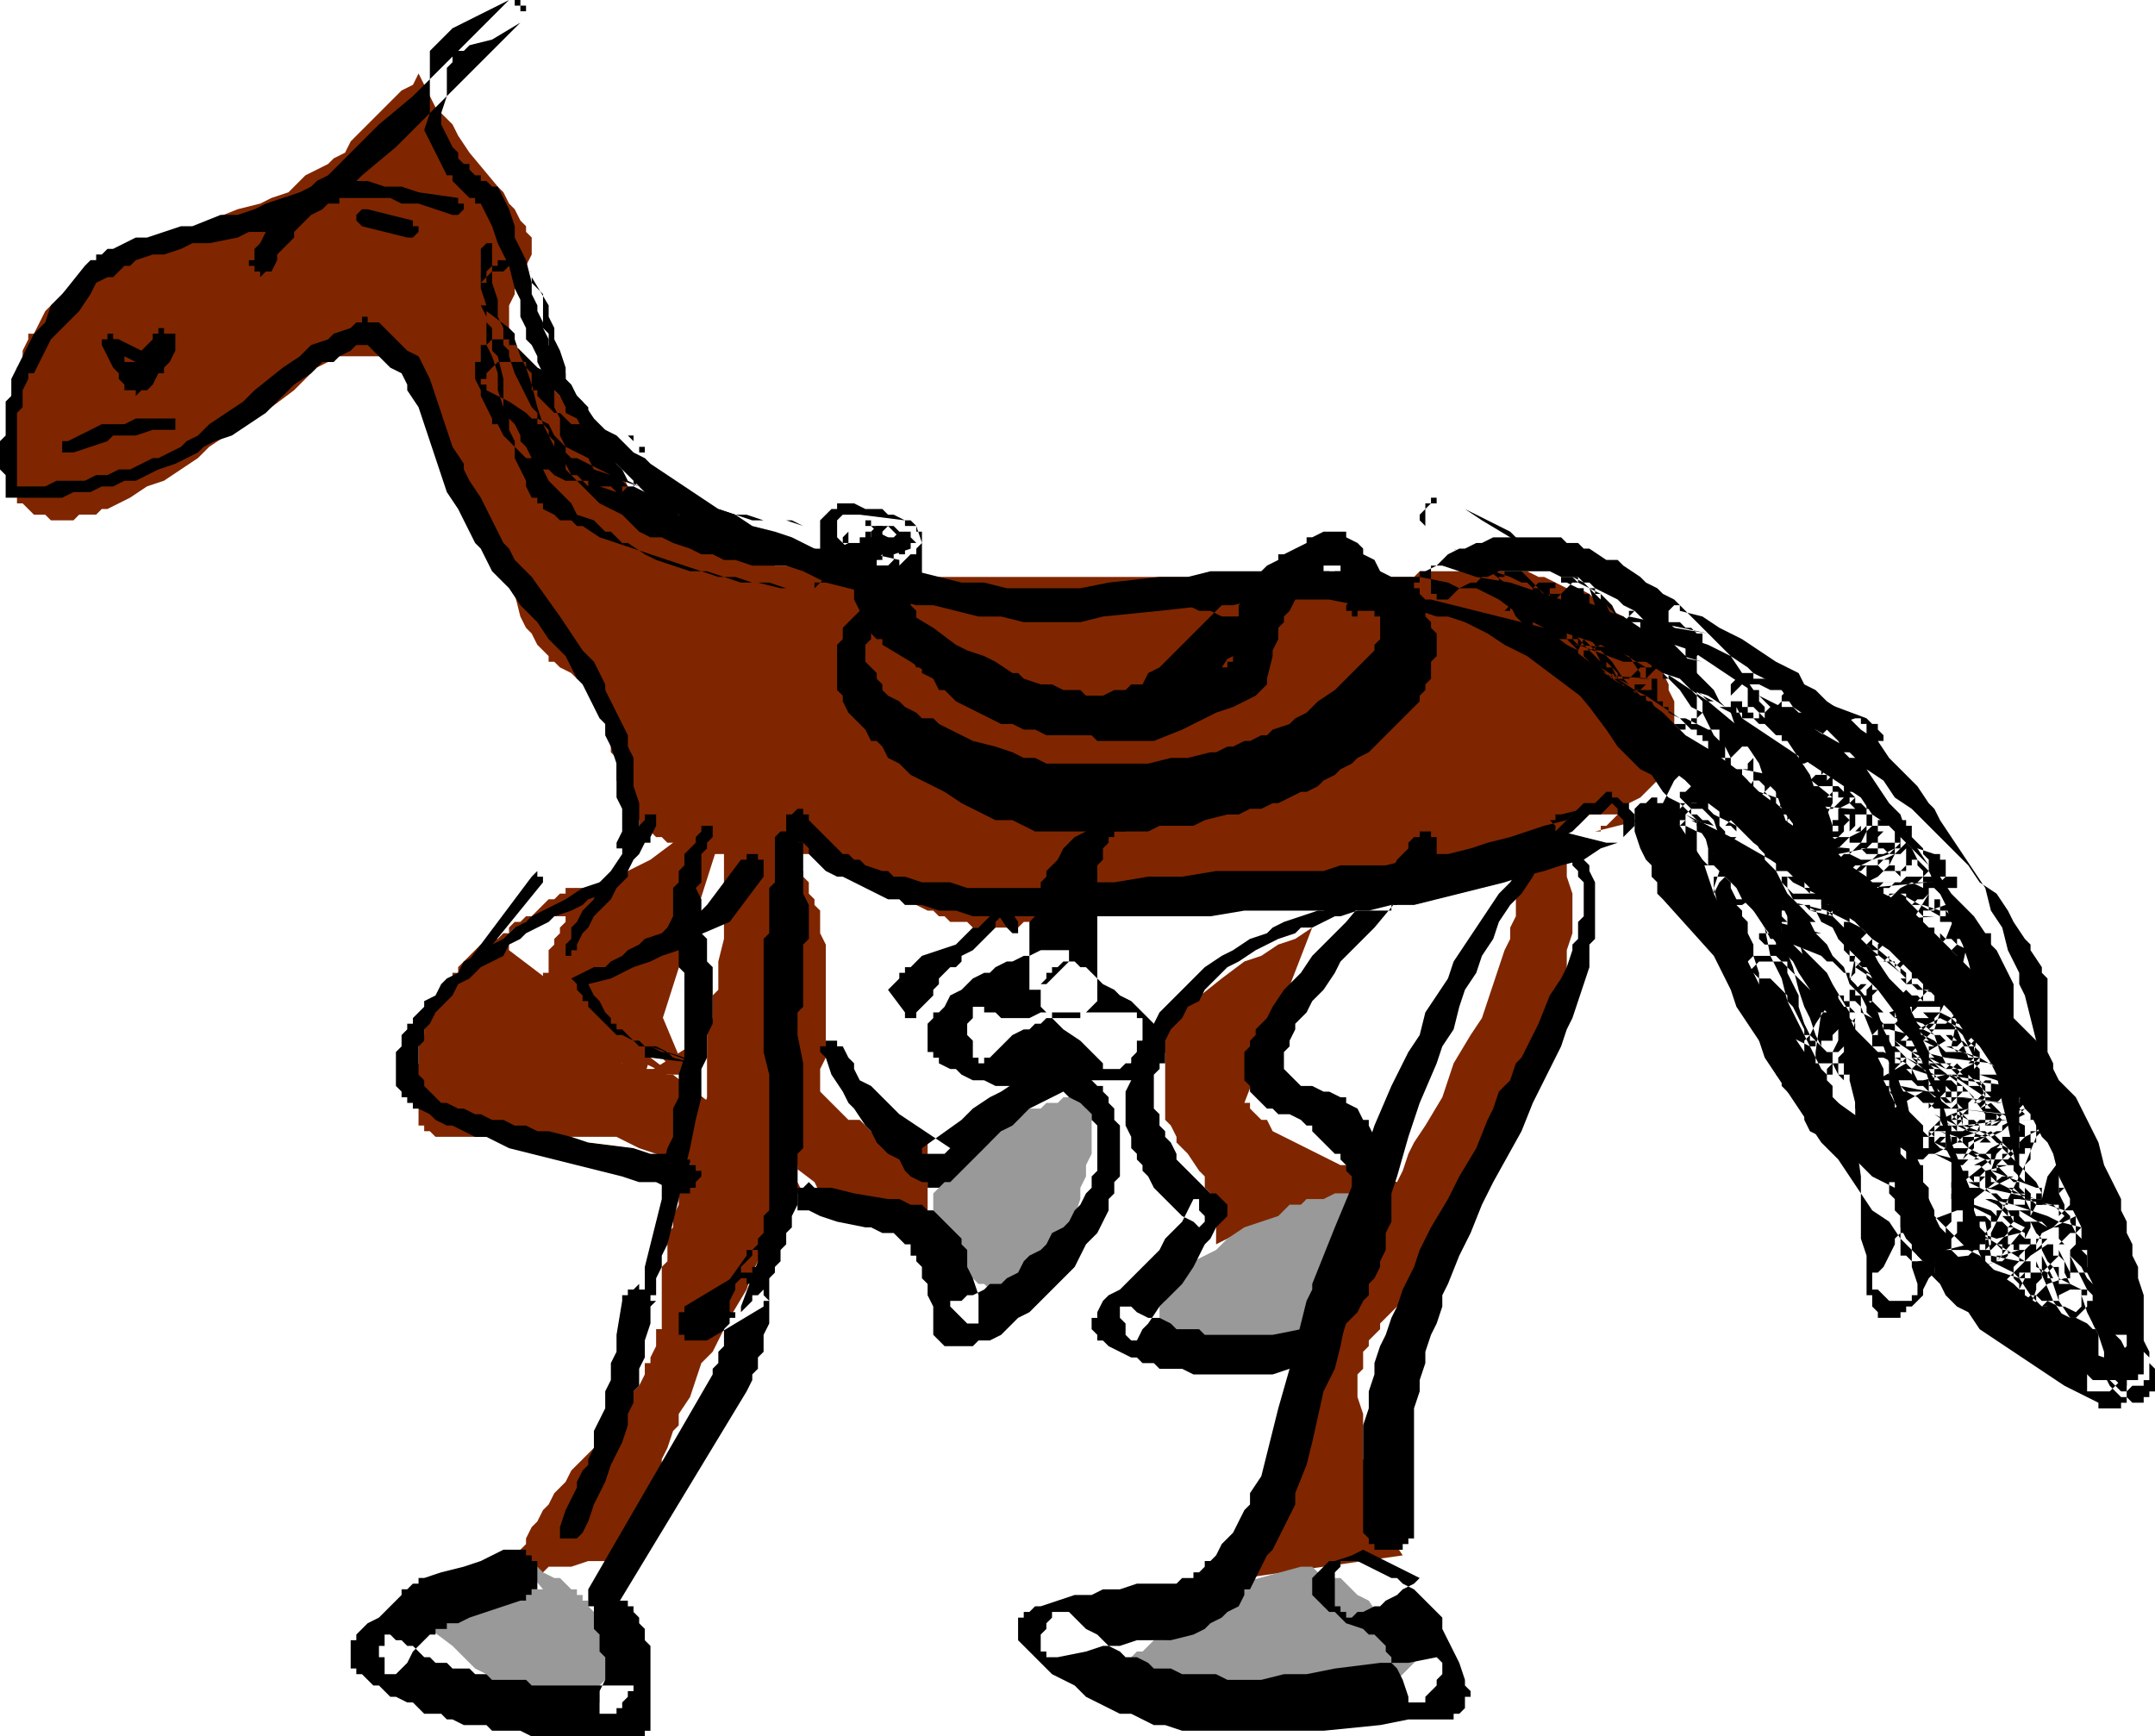 <svg xmlns="http://www.w3.org/2000/svg" width="2.54in" height="196.48" fill-rule="evenodd" stroke-linecap="round" preserveAspectRatio="none" viewBox="0 0 381 307"><style>.brush1{fill:#000}.pen2{stroke:none}.brush2{fill:#7f2600}</style><path d="m114 190 11-7v11l-1 3v2l-1 2-1 3v2l-2 5v2l-1 2v2l-1 1v5l-1 1v11h-1v3l-1 2v1h-1v2l-1 2-1 1-1 2h-1v1l-1 2-1 1-1 1-1 2-5 5-1 2-1 1-1 1-1 2-1 1-1 2-1 1-1 2v1l-1 1v1l-1 1v3l2-1h3l1-1h4l3-1h9v-4l1-1v-4l1-1v-2l1-2v-1l1-2v-1l1-2 1-3 1-1v-2l2-3 1-3 1-3 2-2 3-6 3-5 1-3 1-2 1-1 1-3 1-3 2-3v-1l1-2v-1l1-2v-1l1-2v-2l1-1v-2l1-2v-1l1-2v-5l1-2v-20l-1-2v-4l-1-1v-1l-1-1v-2l-1-1v-1l-1-1-1-1v-1l-1-1-1-1-1-1-1-1h-1l-1-1h-1v-1h-2v-1h-7v1h-1l-1 1-1 1-1 1v1h-1l-4 3-2 1-2 1-2 1-2 1-1 1-1 1h-1l-1 1v1l-1 1h-1l-1 1v1l-1 1v1l-1 1v1l-1 1v4h-1v5l1 1v1l1 1v1h1v1l1 1 1 1h1l1 1h1v1h1l1 1h1l1 1h2l1 1h2l1 1h7v-1h1v-1l1-1v-1l1-1v-1l1-1v-2l1-1v-4l1-1v-5l1-4v-20l-14 44zm106 89 7-1 7-1 7-1 7-1-2-3-2-4v-2l-1-1v-2l-1-2v-2l-1-1v-8l-1-3v-4l1-1v-3l1-1v-1l1-1 1-1v-1l1-1 1-1 1-1 1-1 1-1v-1l2-3 2-3 5-7 2-4 2-3 1-2 1-1v-2l1-1v-1l1-2 1-2v-1l1-3 1-2 1-2 1-2 2-4 1-2 1-2 1-3v-2l1-1v-5l1-3v-7l-1-3v-5l1-2-3 1-1 1h-2l-1 1h-1v1h-1v1l-1 1v8l-1 2v2l-1 2-1 3-1 3-1 3-1 3-2 3-3 5-2 6-3 5-2 3-1 2-1 3-1 2-7-2-1-1h-2l-4-2-2-1-2-1-2-1-2-1-1-2h-1l-1-1-1-1v-1h-1l12-31-3 2-3 1-3 2-3 1-4 3-5 4h-1l-1 1-1 1-1 1v1l-1 1v16l1 1 1 2v1l2 2 2 3 1 1v2l1 1v2l1 1v6l4-2 4-1 2-1h2l2-1h9v10l-1 4v3l-1 4-1 5-1 4-2 4v2l-1 2-1 4-2 4-1 4-2 4-1 2v1l-1 2-1 1-1 2-1 1-1 1-1 2 2-2z" class="pen2 brush2"/><path d="M294 144h-1v1h-4l-3-1h-5l-1 1-1 1-2 1-1 1-3 2-2 3-2 1-1 1h-2l-1 1h-2l-1 1v-1h-2l-2-1h-2l-1-1h-15l-4 1h-3l-4 1-6 1-7 1-4 1h-4l-4 1h-14l-1 1h-3l-2 1-2 1h-1l-1 1h-8l-1-1h-3l-1-1h-1l-1-1h-1l-2-1-2-1-1-1-3-3-2-1-2-1-2-1h-3l-1-1h-24l-1-1h-1l-1-1h-1l-1-1h-1l-1-1h-1l-1-1v-1l-1-1-1-1v-1l-1-1v-2l-1-1v-4l-1-1v-8l-1-1-1-1-1-1-1-1-2-1-1-1-2-1-1-1h-1v-1l-1-1-1-1-1-2-1-1-1-2-1-4-4-7-1-4-1-1-1-1v-1l-1-1-1-2-1-3-1-2-1-5-1-2-1-3-1-2-1-1v-1l-1-1-1-1-1-1-1-1-1-1h-1l-1-1h-9v1h-1l-2 1-2 2-1 1-1 1-4 3-5 3-6 4-2 2-3 2-3 2-3 1-3 2-2 1-2 1h-1l-1 1h-3l-1 1H9l-1-1H6l-1-1-1-1H3v-2l-1-1v-5l-1-3 1-3v-5l1-3v-2l1-1v-2l1-2v-1h1l1-2 1-2 1-1 1-1 1-1 1-1 2-1 1-1h1l1-1 2-1 2-1 2-1 2-1 4-2 4-1 4-2 5-2 4-1 2-1 3-1 2-2 1-1 2-1 2-1 1-1 2-1 1-2 1-1 5-5 3-3 2-1 1-2 1 2 1 2 1 2 2 2 1 1 1 2 2 3 5 6 1 1 1 2 1 1 1 2 1 1v1l1 1v3l-1 2v1l-1 2-1 1v1l-1 2v6l1 1 1 1 1 1 1 1 1 1 2 2 1 2 4 4 3 5 3 4 2 2 1 2 2 2 2 2 1 1 2 2 1 1h2l1 1 2 1h1l2 1 3 1 2 1h4l1 1h4l2 1h11l4 1h92l1-1h19l2 1h1l2 1 2 1h2l2 1 1 1 2 1h1v1l2 1 1 1 1 1 2 2 1 1 1 2v1l1 2 1 2v1l1 2v7l-1 1v2l-1 2v1l-1 1-1 1-1 1-1 1-2 1-2 2-1 1-1 1h-1v1h-1l12-3z" class="pen2 brush2"/><path d="M220 278v1l-1 1v2h-1l-1 1v1l-1 1h-1l-1 1-1 1h-1l-1 1-2 1-3 1h-2l-1 1-1 1h-1l-1 1v1h-1v1l-1 1v1h10l2 1h3l3 1 6 1 3 1h18v-1h1v-1l2-1 1-1 2-2 2-2 1-1-1-1-2-1-1-1-1-1h-1l-2-2-2-3-2-1-1-1-1-1-1-1h-2l-1-1h-1l-1-1h-2l-11 3v3l1-5zm-51-77v3l-1 1-1 2-1 2v1l-1 1v8l1 1 1 1 1 1 1 1 1 1 1 1 1 1 1 1h1l1 1h2v1h2l1-1h2v-1h1l1-1v-1l1-1 1-1 1-2 1-2 1-2 1-2 1-3v-2l1-2v-2l1-2v-7l-1-1v-1l-1-1h-3l-1 1h-2l-1 1h-2l-1 1-3 2-2 2-1 1-2 1-1 1-1 1-1 1-1 1-1 1 1-7zm59 37 1-1 1-1 1-2 1-1 1-2 1-1 1-2 1-2 1-1 1-2 1-2 1-1v-2l1-1v-4l-1-1h-1v-1h-3l-2 1h-3l-1 1h-2l-2 2-3 1-3 1-3 2-1 1-1 1-2 1-2 1v1h-1l-1 2-1 1-1 1-1 1v1l-1 1v5h1v1h1l1 1h3l1 1h4l2 1h12l-2-2zM91 275l1 1 2 1h1l1 1 2 1h1l1 1 1 1h1v1h1v1h1v1l1 1 1 1v3l1 1v7l-1 1v3l-1 1-1 1v1l-1 1h-4l-1-1h-2v-1l-1-1h-1l-2-1-2-2-2-1-2-2-2-1-4-4-4-3-1-1-2-1h2l1-1h3l1-1h5l3-1h1l2-1h3v-1h2l-5-6z" class="pen2" style="fill:#999"/><path d="m121 189-1-1h-2l-1-1-2-1-1-1h-1l-1-1h-1l-1-1v-1h-1l-1-1-1-1h-1v-1l-1-1h-1v-1l-1-1-1-1v-1l-1-1v-4h1v-1h1v-1h1v-6h1v-1h2v-1h1v-1l13 31z" class="pen2 brush2"/><path d="m144 209 1 2 2 1 2 1h1v1h1l1 1h2l1 1h2l1 1h6v-15h-6l-1-1h-2l-1-1-1-1-1-1h-2l-1-1-2-2-2-2-2-2h-19l-4-1h-2l-2-1h-2l-2-1h-2l-1-1h-1l-1-1-1-1h-1l-1-1-1-1-1-1-1-1v-1l-1-1v-2h-1v-5l1-1v-1l1-1v-2l1-1v-4h-6v1h-3l-1 1h-1l-1 1h-1l-1 1h-1l-1 1h-1l-1 1-1 1-1 1-1 1v1h-1v1l-1 1v1l-1 1-1 1-1 2v1l-1 1v2l-1 1v4l-1 2v6h1v3h1v1h1l1 1h32l4 2 3 1 4 1 3 1 4 2 4 1 3 1 2 1h6l-1-2v-3l-1-2v-3l-1-1v-2l-1-1-1-1v-1l-1-1-1-1h-1l-1-1h-3v-1h-8l-1-1h-2l-1-1h-2l-2-1h-1l-1-1-1-1h-2l-1-1-1-1h-1l-1-1-1-1-1-1-1-1-1-1v-1l-1-1v-1h-1v-5h1v-1h1v-1h1v-1l1-1h1l1-1 1-1 2-1h1v-5h-1v-1h-1v-1h-7v1h-1l-1 1h-1l-2 2-1 1h-1l-1 1h-1l-1 1v4l54 41z" class="pen2 brush2"/><path d="m92 283-3 1-3 1-3 1-2 1h-2v1h-2v1h-1l-1 1-2 2-1 2-2 2h-2v-3h-1v-2h1v-2h1l1 1h1l1 1h1l1 1 1 1h1l1 1h2l1 1h3l1 1h2l1 1h6l1 1h18v1h-1v1l-1 1v1h-1v1h-3v-4l1-2v-4l-1-1v-3l-1-1v-4h1l1-1h4v1h1v1l1 1v1l1 1v2l1 1v15h-1v1H94l-2-1h-5l-1-1h-4l-2-1h-1l-1-1h-3l-1-1-1-1h-1l-2-1h-1l-1-1-1-1h-1l-1-1-1-1h-1v-1h-1v-5h1v-1l2-2 2-1 3-3 1-1v-1h1l1-1h1v-1h1l3-1 4-1 3-1 4-2h4v1h1v1h1v5h-1v1h-1v1h-1z" class="pen2 brush1"/><path d="m104 281 22-38v-1l1-1v-2l1-1v-3l1-1v-4l1-2v-1l1-1h1v1h2v1h1v1l1 1h-1v1l-10 6h-4v-1h-1v-4h1v-1l10-6h2v-1h1l1 1h1v9l-1 2v3l-1 1v2l-1 1v1l-1 2-23 38v1h-4v-1h-1v-3zm-5-11 1-3 1-2 1-2v-1l1-2 1-1v-1l1-2v-3l1-2 1-2v-3l1-2v-3l1-2v-3l1-6v-1h1v-1h1l1-1v1h2v2h1l-1 1v3l-1 3v3l-1 2v3l-1 1v2l-1 2v2l-1 3-1 2-1 2-1 3-1 2-1 2-1 3-1 2-1 1h-3v-2z" class="pen2 brush1"/><path d="m134 223-3 8v1h-2l-1-1h-1v-3h1l1-1 1-1 1-1v-1l1-1 1-1v-1l1-1v-1l1-1v-3l1-1v-24l-1-4v-20l1-1v-8l1-1v-8l1-1h3v2h1v9l1 2v6l-1 1v11l-1 1v4l1 5v15l-1 1v9l-1 2v2l-1 1v2l-1 1v2l-1 1v1l-1 1-1 1v1l-1 1h-1v1l-1 1-1 1h-1v1h-3v-1h-1v-3h1l5-7v-1h2v2zm-20 5v-4l1-4 2-8v-5l1-4 1-2v-5l1-2v-4l1-3v-15l-1-1v-4l-1-1v-1l-1-1 1-2v-5l1-1v-2l1-1v-2l1-1 1-1v-1l1-1v-1h2v2l-1 1v1l-1 1v5l-1 1 1 2v2l-1 2 1 1v1l1 1v4l1 1v10l-1 2v4l-1 2v5l-1 4-1 5-1 4-1 5-1 4-1 4-1 2v2l-1 2v3h-2v-1z" class="pen2 brush1"/><path d="M143 144v1l1 1 1 1 1 1 1 1 1 1 1 1h1l1 1h1l1 1 3 1h1l1 1h2l3 1h5l3 1h14l6-1h6l6-1h6l6-1h19l3-1h8l4-1 4-1h3l4-1 3-1 4-1 3-1 3-1 4-1 1-1 2-1 3-1h2l1 1v1l1 1v3l-1 1h-2l-8-2h-1v-1l-1-1h1v-1h1l8-2 1-1h1l1 1h1v1l1 1v2l-1 1-1 1-1 1-3 1-3 2-4 1-3 1-4 1-3 1-4 1-4 1-4 1-4 1h-4l-4 1h-22l-6 1h-42l-3-1h-3l-3-1h-3l-1-1h-2l-2-1-2-1-2-1-2-1h-1l-2-1-1-1-1-1-1-1v-1l-1-1h-1l-1-1-1-1v-3h1l1-1h1v1h1z" class="pen2 brush1"/><path d="M246 161h-6l-3 1h-1l-2 1-2 1h-2l-1 1-3 1-2 1-2 1-3 2-2 1-2 2-2 2-1 2-2 1-1 2-1 1-1 1-1 2v2l-1 2v1l-1 1v6l1 1v2l1 1v1l1 1 1 2v1l1 1 1 1 1 1 1 1 1 1 1 1h1l1 1 1 1v2l-1 1-1 1-1 2-1 1-1 2-1 2-2 3-4 4-2 3-1 1-1 2h-1l-1-1v-2l-1-1v-2h2l1 1 2 1h2l2 1 1 1h4l1 1h12l5-1 2-3 1-2 2-2 1-2 1-3v-1l1-1 1-2v-11l-1-1v-1l-1-1v-1h-1l-1-1-1-1-1-1-1-1v-1h-1l-1-1-2-1h-2l-1-1h-1l-1-1-1-1-1-1v-1l-1-1v-5l1-1v-1l1-1v-1l1-1 1-1 1-2 2-3 3-3 2-3 3-3 3-3 5-6 2-2 1-1 1-2 1-1 1-1v-1l1-1h1v-1h2v1h1v3l-1 1-1 2-2 2-2 2-5 6-2 2-3 3-1 1-1 2-2 3-1 1-1 1-1 2-1 1-1 1v1l-1 2v1l-1 1v3l1 1 1 1 1 1h2l2 1h1l2 1h1v1l2 1 1 2h1v1l1 2 1 1 1 2v1l1 2v9l-1 2v3l-1 2v1l-1 2-1 1v2l-1 1-1 2-2 2-1 3-2 2-1 2-3 1h-3l-3 1h-14l-2-1h-4l-1-1h-2l-1-1h-1l-2-1-2-1-1-1h-1v-1l-1-1v-2h1v-1l1-2 1-1 2-1 1-1 2-2 2-2 2-2 1-2 1-1 1-1 1-1 1-2 1-2h1v2l1 1v1l-1 1-1-1-2-1-1-1-1-1-1-1-1-1-1-1-1-2-1-1v-1l-1-1v-1l-1-1v-2l-1-2v-6l1-2v-3l1-2 1-2 1-1v-1l1-1 1-2 1-1 1-1 1-1 1-1 2-2 2-2 3-2 2-1 3-2 3-1 1-1 2-1 3-1 3-1h1l2-1h2l1-1h8v1h-1v1zm-150-5-13 16v1h-1v-2l12-16 1-1v1h1v1z" class="pen2 brush1"/><path d="m109 156-2 2-3 1-1 1-2 1-3 1-1 1-2 1-2 1-1 1-2 1-1 2-2 1-2 1-1 1-1 1-2 1-1 2-1 1-1 1-1 1-1 2-1 1v2l-1 1v5l1 1v1l1 1 1 1 1 1h1l2 1h1l2 1h1l2 1h2l2 1h2l2 1h2l4 1 3 1 8 1 3 1h3l1 1h3v1h1v1h1v1l-1 1v1h-1v1h-2v-1h-2l-2-1h-3l-3-1-8-2-4-1-4-1-4-1-2-1-2-1h-2l-2-1-2-1h-1l-2-1-1-1-2-1h-1v-1h-1v-1h-1v-1l-1-1v-6l1-1v-2l1-1v-1h1v-1l1-1 1-1v-1l2-1 1-2 1-1 2-1 1-2 2-1 2-1 1-1 2-1 2-2 2-1 1-1 2-1 2-1 2-1 3-2 3-1 2-1h1v-1 1h1v1h-1zm35 54h3l4 1 6 1h2l2 1h2l1 1h1l1 1 1 1 1 1 1 1 1 1v1l1 1v3l1 2 1 3v5h-2l-1-1-1-1-1-1v-1h2l1-1h1l2-1 1-1h2l1-1 2-1 1-2 1-1 2-1 1-1 1-2 2-1 1-1 1-2 1-1 1-2 1-1v-2l1-1v-8l-1-1v-1l-1-1-1-1-2-1-1-1-2 1-2 1-2 1-1 1-1 1-1 1-2 1-2 2-2 2-1 1-1 1-2 2-1 1h-1l-1 1h-2v-1h-1l-2-1-1-1-1-2-2-1-1-1-1-1-1-2-1-1-2-3-1-1-1-2-2-3-1-3-1-1v-1h1v-1h2v1h1l1 2 1 1v1l1 2 2 1 1 1 1 1 1 1 2 2 3 2 6 4-1 1h-4v-1l7-5 2-2 3-2 2-1 3-2 3-2 4-2h2l1 1 1 1h1l1 1v1l1 1h1v1l1 1v1l1 1v2l1 1v9l-1 1v2l-1 1v2l-1 2-1 2-2 2-1 2-1 2-2 2-1 1-2 2-2 2-1 1-2 1-2 2-1 1-2 1h-2l-1 1h-5l-1-1-1-1v-5l-1-2v-2l-1-1v-2l-1-1v-1h-1v-2h-1l-1-1-1-1h-2l-2-1h-1l-5-1-3-1-2-1h-2v-4h1l1-1 1 1z" class="pen2 brush1"/><path d="m115 185 8 3-2-1-3-1h-1l-2-1h-2l-1-1-2-1h-1l-1-1-1-1-1-1-1-1-1-1v-1h-1v-1l-1-1v-1l-1-1 2-1 2-1h2l1-1 2-1 1-1 2-1 1-1 3-1 2-2 2-1 1-1h2l1-1 6-8h1v-1h2v1h1v3l-6 8-7 3-2 2-3 1-2 1-3 1-4 2-4 1 1 2 1 1 1 2 1 1v1h1v1h1l1 1 1 1h1l1 1h2l2 1 1 1 4 1-8-1h-1v-2h1zm-15-18 1-1v-2l1-1 1-2 2-2 1-3 1-1 1-1 2-3 1-1 1-2 1-2 1-1v-1h2v2l-1 2v1h-1l-1 2-1 1-1 2v1l-2 2-1 2-1 1-1 1-1 1-1 2-1 1-1 2v1h-1v1h-1v-2z" class="pen2 brush1"/><path d="m109 149 1-2v-4l-1-2v-6l-1-3-1-2v-2l-1-1-1-2-1-2-1-2-1-1-2-4-3-3-2-3-3-3-2-3-3-3-2-4-1-1-1-2-1-2-1-2-2-3-1-3-1-3-1-3-1-3-1-3-2-3v-1l-1-2-2-1-1-1-2-2-1-1h-2l-1 1-2 1-1 1h-2l-2 2-3 2-5 5-3 2-3 2-3 1-2 1-1 1-4 2-3 1-2 1-2 1h-2l-2 1h-2l-2 1h-3l-2 1H1v-4l-1-1v-5l1-1v-6l1-1v-3l1-2 1-2 1-2 1-2 2-2 1-3 2-2 4-5 1-1h1v-1h1l1-1h1l2-1 2-1h2l3-1 3-1h2l5-2h3l3-1 2-1 3-1 3-1 2-1 1-1 2-1 2-2 2-2 5-5 6-5 6-6 5-5 5-5 1-1h1v1h1v1h1v1l-1 1-5 3-4 1-1 1h-1l-1 1v1l-1 1v5l-1 3v2l1 2 1 2 1 1v1l1 1h1v1l1 1h1v1h1l1 1h1l1 2 1 2 1 3v2l2 4 1 4v2l1 2v1l1 2v1l1 2v1l1 2 1 1 1 2v1l1 1 1 2 1 1 2 3 1 1 1 1 2 1 1 1 2 2 2 1 1 1 3 2 3 2 3 2 3 2 3 1 3 2 4 1 3 1 4 2 3 1 4 1 4 1h4l2 1h1l4 1 4 1h4l4 1h13l5-1 9-1h5l4-1h30l2 1h5l5 1 2 1h3l2 1 2 1 4 3 4 2 4 3 4 3 4 3 5 3 4 3 4 4 5 3 4 3 4 4 4 3 3 4 4 3 3 3 1 1v1l-1 1v1h-1l-1 1h-3v-1h-1v-1l-1-2v-3l-1-2-1-3-1-3-1-3-2-2-1-3-2-3-2-3-1-3-2-2-1-2-1-1-2-2-2-3-2-2-3-2-2-2-1-1-1-1-2-1-1-1-2-1-2-1-1-1h-1l-1-1h-3l-2-1h-9l-2 1h-1l-1 1h-1l-2 1-1 1-1 1h-2v-1h-1v-5h2l6 2 6 1 6 2 3 1h3l3 1 2 1 3 1 3 2 3 1 3 2 3 1 3 2 3 2 3 2 3 2 4 2 3 2 3 2 3 2 3 2 3 3 3 2 2 3 3 2 3 3 2 2 3 3 2 2 2 3 3 2 2 3 1 2 2 3 1 1v1l2 3v1l1 1v13l1 2v2l1 4v4l1 3v9l-1 1-1 1h-1l-1 1h-1v-1h-2v-1h-1v-2l-1-5-1-5-1-4-1-5-1-4-1-4-1-4-1-4-1-4-1-3-2-4-1-3-1-2-1-1-1-4-2-3-2-3-1-3-2-2-2-3-2-3-3-2-1-1-1-2-1-1-1-1-2-1-1-1-3-2-2-3-3-2-2-1-1-1-3-2-4-2-3-1-3-2-1-1v-2l1-1h1v1l4 1 3 2 4 2 3 2 3 2 4 2 1 2 2 1 1 1 1 1 3 2 3 3 3 2 2 3 1 1 1 1 2 2 1 1 2 3 1 1 1 2 2 3 2 3 2 3 2 3 1 4 2 3 1 4 2 4v2l1 2 1 4 1 4 1 4 1 5 1 2v2l1 5 1 5v3h-1v1h-1l-1 1h-3v-1h-1l-1-1v-16l-1-8v-12l-1-2-1-2-1-2-1-1-1-2-2-3-1-1-1-1-2-2-2-3-2-2-2-2-3-3-2-2-3-2-2-3-6-4-3-2-3-2-3-2-3-2-3-2-3-2-3-2-3-1-2-2-3-1-3-2-3-1-3-1-2-1-3-1-3-1-12-3-12-3h-1l-1-1v-1h-1v-1h1v-2h1l2-1 1-1 1-1 2-1h1l2-1h1l2-1h12l1 1h2l1 1h1l3 2h2l1 1 3 2 1 1 2 1 1 1 2 1 2 2 3 3 2 2 3 3 2 3 2 3 3 3 1 1 1 2 1 3 2 3 2 3 1 3 2 3 1 3v2l1 1v2l1 1v6l-1 1h-1v1h-2v-1h-1l-1-1-3-3-3-3-4-3-4-4-4-3-4-4-4-3-4-3-4-4-4-3-4-3-4-3-4-3-4-2-3-2-2-1-2-1-3-1h-2l-3-1h-2l-2-1h-7l-5-1h-13l-4 1h-4l-9 1-10 1-4 1h-10l-4-1h-4l-4-1-4-1h-3l-4-1-4-1-4-1-4-1-4-2-3-1-2-1h-2l-4-2-3-2-3-1-4-2-1-1-2-1-3-2-2-2-2-2-1-1-1-1-2-1-1-1-1-2-1-1-1-1-1-2-2-1v-1l-1-2-1-1-1-2-1-1-1-2v-1l-1-2-1-1v-2l-1-2v-3l-1-2-1-4-1-2-1-2-1-3-2-4h-1v-1h-1l-1-1-1-1-1-1v-1h-1l-1-2-1-2-2-4 1-3V9l1-1 1-1 1-1 1-1 2-1 2-1 6-3h2v1h1v2l-1 1-5 5-11 11-6 6-6 5-2 2-2 1-2 2h-1l-2 2-3 1-2 1-3 1h-3l-2 1-5 1h-3l-2 1-3 1h-2l-3 1-1 1h-1l-1 1-1 1h-1l-2 1-1 2-2 3-3 3-2 2-1 2-1 2-1 2H5v1l-1 2v3l-1 1v13h5l2-1h5l2-1h2l2-1h2l2-1 2-1h1l2-1 2-1 1-1 2-1 2-2 3-2 3-2 2-2 5-4 3-2 1-1 1-1 3-1 1-1 3-1 1-1h1v-1h1v1h2l1 1 2 2 2 2 2 1 2 4 1 3 1 3 1 3 1 3 2 3v1l1 2 2 3 1 2 1 2 1 2 1 2 1 1 1 2 3 3 5 7 2 3 2 3 2 2 1 2 1 2v1l1 2 1 2 1 2 1 2v2l1 2v5l1 3v5l-1 3v1h-2v-1h-1v-1z" class="pen2 brush1"/><path d="M30 76h-3l-3 1h-4l-1 1-6 2h-2v-2h1l4-2 2-1h4l2-1h7v2h-1zm-9-16 8 4v2h-1l-8-4h-1v-2h2zm44-23 8 2v1h1v1l-1 1h-1l-8-2-1-1v-1l1-1h1z" class="pen2 brush1"/><path d="m80 38-3-1-3-1h-3l-2-1h-9v1h-2l-1 1-2 1-1 1-1 1-1 1v1l-1 1-1 1-1 1v1l-1 2h-1l-1 1v-1h-1v-1h-1v-1h1v-2l1-1 1-2 1-1 1-1 1-1v-1l1-1 1-1h1l1-1h1l1-1h2l1-1h6l3 1h3l3 1 7 1v1h1v1l-1 1h-1zM21 60v2l1 1v1h2l1-1v-1l1-1 1-1v-1h1v-1h1v1h2v3l-1 2-1 1-1 1-1 2-1 1h-1l-1 1v-1h-2v-1l-1-1v-1l-1-1-1-2-1-2v-1h1v-1h1v1h1zm130 41h2l2-1h6v7l1 1v2l1 1 1 1v2h1v1l1 1 2 1 1 1 1 1h1l2 1 1 1 2 1h3l2 1h14l2-1h2l1-1h2l1-2 2-1 1-1 1-1 3-3 2-2 2-2 2-2 2-1 1-1 1-2 2-1h3v1l1 1v5h-10l-2-1h-2l-2-1h-7v-2h7l2-1 2-1h2l2-1h8l1 1h1v4l-1 1-1 1-1 1-2 1-1 1-2 1-1 1-1 1-2 3-2 2-3 2-1 1-1 2-2 1-1 1h-1l-1 1-2 1h-2l-3 1h-12l-2-1h-2l-2-1h-2l-2-1-2-1-2-1-2-1-1-1-1-1h-1l-1-2-2-1v-1h-1l-1-2-1-2-1-1-1-2v-3l-1-1v-6h1v1h1v1h1v1h-3l-2-1h-5v-2h1z" class="pen2 brush1"/><path d="m157 105 3-3h2v1h1v1l-1 1-2 1-2 2-2 1-1 1-1 1v2l-1 1v3l1 1 1 1v1l1 1v1l1 1 2 1 1 1 2 1 1 1h2l1 1 2 1 2 1 2 1 4 1 3 1 2 1h2l2 1h18l4-1h3l4-1h1l2-1h1l2-1h1l2-1h1l1-1 3-1 1-1 2-1 2-2 3-2 2-2 1-1 1-1 1-1 1-1 1-1v-1l1-1v-4h-1v-1h-3v1h-1v-1h-1v-1l1-1h9l1 1h2v1h1v1l1 1v1l1 1v4l-1 1v3l-1 1v1l-1 1v1l-1 1-1 1-1 1-1 1-1 1-3 3-1 1-2 1-1 1-2 1-1 1-2 1-1 1-2 1h-1l-2 1-2 1h-1l-2 1h-2l-2 1h-2l-4 1-2 1h-6l-2 1h-20l-2-1-2-1h-3l-2-1-2-1-2-1-3-2-2-1-2-1-2-1-2-2-2-1-1-2-1-1h-1l-1-2-1-1-1-1-1-1-1-2v-1l-1-1v-8l1-1v-2l1-1 1-1 1-1 1-1 1-1 1-1 1-1h1l2-1 1-1h2v1h1v1l-1 1-4 1-1 1v-1h-1v-1h1z" class="pen2 brush1"/><path d="M198 147h-1v1h-1v1l-1 1v2l-1 1v24l-1 1-1 1h-1v1h-6l-1 1h-1l-1 1h-1l-2 1-1 1-2 2-1 1h-1v1h-1v-1h-1v-3l-1-1v-2l1-1v-2h2v1h2l1 1h5l2-1h17v1h1v4h-1v2l-1 1v1h-1l-1 1h-3v-1l-1-1-1-1-1-1-1-1-3-2-1-1-1-1v-1h-1l-1-1v-4l1-1v-1h1v-1h1l1-1h2l1 1h1l3 3 2 1 1 1 2 1 1 1 1 1 1 1 1 1 1 1v1l1 1v4h-1v1h-1l-1 1h-1l-2 1h-14l-3 1h-7l-2-1h-2l-2-1-1-1h-1l-2-1v-1h-1v-1h-1v-5l1-1v-1h1l1-1 1-2 2-1 1-1 1-1 2-1h1l1-1 2-1h1l2-1h1l2-1h5v2l-1 1-1 1-1 1-1 1h-1v1h-2v-12l1-1v-4l1-1v-1l1-1v-1l2-2 1-2 1-1 1-1 2-1v-1h1l1-1h2v-1h3v1h1v1l-1 1h-1zm-21 15-1 1v1l-1 1-1 1-2 2-2 1v1l-1 1h-1l-1 1-1 1v1l-1 1v1l-3 3v1h-2v-1l-3-4 1-1 1-1v-1h1v-1h1l1-1 1-1 3-1 3-1 1-1 1-1 1-1h1l1-1 1-1 1-1v-1h1v2z" class="pen2 brush1"/><path d="m178 164-2-3v-1h1v-1h1v1l2 3v2h-1l-1-1zm-22-70v1l-1 1v7l1 1v1h1l1 1v1h1l1 1 5 3 4 3 2 1 3 1 2 1 3 2h1l1 1 3 1h2l2 1h3l1 1h10l2-1h3l2-1 1-1 4-2 4-2v1h-1v1h-1v1-1l1-2v-2l1-3 1-2v-2l1-1 1-2 1-1 1-2 1-1 2-1v-1h1l2-1 2-1v-1h1l2-1h4v1l2 1 1 1v1l2 1 1 2 2 3 2 2 1 1h1v2h-2l-1-1-1-1h-1l-1-1-2-1-1-1-2-1-2-1-2-1h-1v-1h-1 4v1h-1l-2 1-1 1-1 1h-1l-1 1-1 1-1 2-1 1v1l-1 1v2l-1 2v1l-1 4v1l-1 1-1 1-2 1-2 1-3 1-2 1-2 1-2 1-5 2h-10l-1-1h-4l-1-1h-2l-1-1h-2l-3-1-3-1-3-2-2-1-3-1-2-2-3-1-3-2-5-3v-1h-1l-1-1-1-1v-1l-1-1v-1l-1-2v-6l1-1v-2l1-1 1-1v-1l1-1h1v1z" class="pen2 brush1"/><path d="m154 106 2-1 1-1h1v-1h1v-5l-1-2-1-1-2-1-1-1h-1v-1h-2v1h-1v4h3v-1h1l1-1 1-1 1-1h1l1 1v1h1v3h-1v1l-9-2v-1h-1v-1l1-1v-1h1v-1h3v1h3l1 1 1 1v2l-1 1v1l-1 1h-1v1h-1v1h-1v1l-1-1h-1v-7h1v-1h1v1h1v1h1v3h-4l-1-1h-1v-1l-1-1-1-1v-3l1-1h3l8 1v1h2v1h1v2l-1 1v1h-1l-1 1-1 1-2 1-1 1h-3l-1 1h-2l-1-1h-2v-1h-1v-2h-1v-7l1-1 1-1h1v-1h3l2 1h3l1 1h1l2 1h1l1 1 1 3v7l-1 1-1 1-1 1h-1l-1 1-3 2h-1l-1-1v-2h1z" class="pen2 brush1"/><path d="M87 44v6l1 3v3l1 2v3l1 1v1l1 3 1 2 1 2 1 2 1 1v1l2 1 1 2 2 2 2 1 2 1 1 2 3 1 2 1 1 1h1l2 1 3 1 2 1 3 1h2l3 1h3l3 1h6l3 1h3l1 1v1h1v6l-1 1v1h-2v1h-5l-3-1h-3l-3-1h-3l-3-1-3-1-3-1-3-1-3-1-3-1-3-1-3-2h-1l-1-1h-2l-1-1-2-1v-1h-1v-1h-1l-1-2v-1l-1-2-1-2v-3l-1-2v-2l-1-2v-5l-1-4-1-1v-4l-1-1v-1l-1-2v-4l1-1v-1l1-1h1v-1h4v1h1v1h1v1l3 5v2l1 2v2l1 2 1 3v2l1 2v1l1 1v1l1 1 1 1v1h1v1h2l1 1h3l1 1h1v2h1v3l-1 1v1h-1v1h-2v1h-1l-3-1h-2l-1-1h-3l-2-1-1-1h-1l-2-2h-1l-1-1-1-1-1-1-1-1-1-2h-1v-1l-1-2-1-2v-1l-1-2v-3h1v-3h1l1-1h3v1h1l1 1 3 3 2 1 2 1 1 1 2 2 1 1 1 1v2l1 1v2l1 1 1 2 1 1 1 1 1 1 1 2 2 1 1 1 2 1 1 1 2 1 1 1 2 1 2 1h2l1 1 2 1h2l2 1h4l2 1h9l2-1h4l2-1h2l1-1h2v1l1 1h-1v1l-3 1h-2l-1 1h-3l-3 1h-16l-3-1h-2l-2-1h-2l-2-1-3-1-2-1h-2l-2-1-1-1-2-2-2-1-2-1-1-1-1-1-2-2-1-1-1-2-1-1-1-2v-1l-1-1v-1l-1-1h-1v-1h-1l-1-1-3-2-4-2v-1h-1v-1h1v-1l1-1 1-1h5v1l1 1v3h1v1l1 1 1 1 1 1h1l1 1 1 1h2l1 1h2l2 1h4v1h1v1h1v5l-1 1-1 1h-1l-1 1h-1l-1-1h-4v-1h-1l-1-1h-1l-1-1v-1l-1-1-1-2-1-2-1-2-1-3-1-4-1-3-1-2-1-3v-1l-1-1-4-3v-1h-1v-4h1v-1l1-1h2l1-1h2l1 1h1v2l2 2v6l1 1v5l1 3v5l1 2v3l1 2v1l1 1h1l2 1 2 1 2 1 2 1 3 1 3 1 2 1 3 1 3 1h3l3 1h2l3 1h5l2 1h3l1 1v1h1v2l1 1v1l-1 1v2h-1l-1 1-1 1h-6l-4-1h-3l-3-1-3-1h-3l-3-1-3-1-2-1-3-2h-1l-1-1-1-1h-1l-2-2-3-1-1-2-1-1-1-1-2-2-1-2-1-1-1-1-1-2-1-1v-1l-1-2-1-1-1-2-1-3v-3l-1-3-1-2v-7l-1-3v-7l1-1h1v1zm183 58 1 1 1 1 4 5 4 5 3 3 2 2 3 3 2 3 3 3 3 2 1 1 1 1 3 2 1 1 1 1 1 1h1l1 1v1l-1 1v1h-1v1h-2v1h-3v-4l-1-1v-2l-1-1-1-2-1-2-1-1-1-2-1-1-3-3-2-3-1-1-1-2-1-1-1-1v-1l-1-1v-1l1-1v-1h1v-1h4v1h1v1l1 1v1h1l1 1v1l1 1 1 1 2 1 2 2 3 2 2 1 1 1 2 1 1 1 1 1 1 1v1h1v4l-1 1v1h-5v-1l-7-5-6-4-5-5-3-3-3-2-1-1v-1l-1-1v-1h1v-2h1v-1h4v1l9 6 1 1 1 1h1l1 1 1 1v1l2 2 1 1v2l-1 1v1h-2v1h-1l-1-1h-2l-1-2-1-1-2-1-1-2-2-2-2-3-2-2-1-1-1-1-1-1-1-2-1-1-2-1h-1v-2l1-1 1-1 1-1h2v1h1l1 3v2h1v2h1l2 2 4 1v1h1v2h-1v1l-1 1-1 1h-3v-1l-2-2-1-2-2-2-1-1-1-1-1-2-2-1-2-2-2-1-5-2-4-3-5-3-2-1-2-1v-1h-1v-1l-1-1v-1l1-1v-1h1v-1h3l1 1 8 4 2 1 2 2 3 2h2l2 2 1 1h1v1h1v1h1v2h1v6l-1 1v1l-1 2v1h-1l-1 1h-2l-1-1h-1v-1l-1-1v-1l-1-1v-6l-1-1h1v-1l1-1h5l2 1h3v1h1v1l1 1 2 4v3h-3l-2 1h-2l-2-1h-2l-2-1-5-1-1-1-1-1v-2h1v-1h3l3 1 3 1 3 2 2 1 3 2 2 1 5 3h1v4h-2l-5 1-8-4h-1l-1-1v-1h-1v-1h1v-2h3l15 1h1v2h-1v1l-1 1v1h-2v-1l-2-3-2-3h-1v-3h1v-1h2l14 3h1v1h1v3h-1v1h-2l-7-2-5-2h-1l-1-1v-3h1v-1h2l2 1h2l1 1h2l1 1h1l1 1h1v3l-1 1v3l-1 1h1v2l1 1 1 1h1l1 1h3l1 2v1l1 2v2l1 1v6h-1v-1l-1-1v-1h-1 1l5 1 1 1h1v1h1v1l-1 1v1l-2 3h-1l-1-1v-1l-1-1v-2h1l6 2 1 1h1v2l-1 1h-1v-1l-1-1-1-1v-1l1 2 1 1 1 1v1l1 1v3h1v2h-1v-1l-1-1 2 1h1l3 2 2 1h1l1 1 1 1v1h-1l-1 1h-1v-1h-1v-1l8 4 1 1v2h-1v1h-3l-1-1-1-1-1-2-1-1-1-1-1-1h-7l-1-1v-2h1v-1h1l1 1 1 1 1 1v1h1l1 1 1 1v3h-11v-4h2l8 2 1 1v2l-1 1h-2l-2-1h-1l-1-1h-1l-1-1-1-1v-1h-1v-2l-1-1-3-1-1-1-1-1h-1l-1-1-1-1v-1h-1v-1l-1-1-4-2v-1h-1v-1h1v-1h1v1l4 1h3l1 1v1h-1v1h-1v-1l-2-1-1-1-2-1-2-1h-1v-1l1-1v-1h1l1 1 3 3 1 3v2l1 1v4l-1 1-1 2h-1v1h-2v-1h-1v-2l1-2v-9l-1-1v-1l-1-1-1-1v-1h3l-1 1v2l-1 1v4h-1v-1l-1-1v-1l1 1h1l2 1 3 1 2 1h1v1h1l1 1v1h1l1 3 2 2 1 2 1 2 1 3v2l2 5 1 4 1 3 1 2 1 3 1 2 1 2 1 1v2h1v4l-1 1h-1v1h-2l-1 1-1-1h-1l-1-1v-1l-2-3-1-2-1-3-2-2v-3l-1-2-1-5-1-1v-1l1-1v-1l1-1h4l1 1 1 1 1 1 1 1 1 1 1 1h1l1 1 1 1h2v1h1v3l-1 1-1 1v1h-2v1h-1v-1h-1v-1h-1v-1l-1-2-1-2-1-1v-1l-1-1-1-1-1-1h-2l-1-1h-2v-1h-1v-1l-1-1v-1l-1-2v-1l-1-2v-2 1l1 1v2l-2-8v-2h1v-2h8v1h1l1 2 1 2v2l1 2 2 4 1 4 2 4 2 4 1 2 1 1 1 2 1 2v2h-1v1h-5v-2l1-7h1v-1h4v1h1v1l-1 1-1 2-1 1-1 2v2l-1 1v2l1 1v2l1 1 14 10v1h1v3l1 1v2l1 2v1l1 2 1 1 1 1v2l1 1 1 1 1 1 2 1 1 1 1 1 1 1 3 2 2 2 3 2 3 2 5 3 3 1 2 2h1v2l-1 1-1 1h-4v-3l-1-1v-3l-1-2v-1l-1-2v-1l-2-3-1-3-1-2-2-1v-3l1-1 1-1h2v1h1l2 4 1 2 1 2 1 1 1 1 1 1 2 3 2 2 2 2 2 2v4h-1v1h-2l-1 1h-1l-1-1-1-1v-3l-1-1v-1l-1-3-1-2-1-2-1-3-2-2-1-2v-2l-1-1v-7l1-1 1-1v-1h1l1-1h1l1-1h1l1 1h1v3l1 3v3l-1 2v3l-1 1v2h-1v1h-3v-1h-1l-1-1-2-1-1-2-1-1-1-2v-2l-1-1-1-2v-2l-1-2v-6l1-1v-3h1v-2h1l1-1h1l1 1h1v1h1v1l-1 1v1l-3 4-1 4-1 1-1 2v2l-1 2v6h-1v1l2 3-1 1-1 1h-2v-1h-1v-3l1-1 1-1 1-1 1-1 1-1 3-2h2v1l2 4v1h-1l-3 1-1 1-1 1v1l-1 2h-1v-1l-1-1v-1h2l1 1 1 1h1v1l-1 1-1 1v1h-1v-1h-1v-1l-1-1v-1h4l1-1h2v-1l2-1h1l1 1v2l-1 1-2-1h-1l-2-1h-1l-1-1h-2v-1h-1v-1l-1-1v-2l1-1v-1l1-1 1-1h1l1-2 2-1 2-1 2-1h1v2l-4-1-2-1-3-1-3-1-4-1h-1v-3h3l1 1 1 1h1l1 1h1l1 1h3l1 1v2l-1 1h-1l-5-3v1h-1v1l-1 1v4h-1l-1-1v-1h-1 1l4-1 1 1v1h-1v1h-1v-1h-2l-1-1h-2l-2-1v-1h1v-1h1l1 6 5 1h1v2l-1 1-1-1-8-4h-1v-2l1-1h2l3 1 1 1h1v2l-1 1h-1l-8 3h-1l-1-1-1-1v-3h10l4-4-1-1-1-1h-1l-1-1-3-1-3-1h-1v-2l1-1h2l2 1 2 1h1l1 1h1v1h3v-2h-1l-1-1h-1l-1-1h-1l-1-1h3-1l-5 4-1 1h-1v-1h-1v-6h3l2-1h1v1h4v2l-4 2h-1v-3h1l8 3h1v1h-1v1h-1l-1-1-1-1v-1h-1l-1-1-1-1-1-1h-1l-1-1h-1l-2-1h-2l-3-1-2-2h-1v-1h-1v-1l1-1 1-1h1l3 2h2l1 1h2l2 1h4l1 1v3h-11l-4-1h-1v-3l1-1h1l2 1h1l1 1h2l4-2h1v2l-1 1-1-1h-10v-2l1-1h2l1 1v2h1-1v1h-1v-3h2-1 1-2v-2l1-1h2l2-1h2l1-1h2v2h-1l-8-1h-1v-2h1l9 1h2v1l-1 1h-3l-1 1h-2l-1 1h-3l-1-1v-3h1v-1h1l8 1 3-1h2v3l-1 1h-5l-1-1v1h-1v1h-1l-1 1h-3v-1l-1-1v-1l1-1 1-1h2l1-1h4l3-1h1v3h-1l-3 1-1 1-1 1h-1v1l-2 1-2 1v1l-1-1v-1h-1v-2l1-1h1l2 1h2v1h2v-1l2-1 2-1h1v1h1v2h-4v1h-1v1h-1v1l-1 1-1 3v1h-4v-1h-1v-2l1-1 1-1v-1h1l1-1h1l2-1 1-1h2v1h1v1h-1v2h-1v1h-1v-1l-2-1-2-2-1-1-2-1-2-2-3-3-1-1h-3l-1-1h-12v-4h1v-1h3l1 1h2l2 1h2l1-1h1l1 1h1l1 1v2l-1 1-1 1-7 4v1-1h-1v-3l1-1v-1h1v1l2 2 2 2 1 1 1 1h2l1-1 2-1 3-1v1l-1 1v1l-1-4-1 1v3l-1 1h-2v-1h-2v-2l4-4v-1l1 1v3l-4-3-5-1-1-1v-2l1-1 1-1h1l1 1 1 1 2 1 1 1h2l1 1h4l1-1h1v3h-1l-1-3-6-1-4 1h-1l-1-1v-1l1-1v-1h1v-1h1v1l2 1h1l1 1h1l1 1h7l1 1v1h-1v2h-2l-4-4h-7l-3-1h-1v-1l1-1v-1l1-1h2v1l1 1 1 1 1 1 1 1h1l1 1 9 1h1v4h-5l-1-1v1h-1v1l-1 1h-1v1h-1l-1-1-1-1v-2l1-1v-4l-1-1-1-1-1-2-1-3h1l1 1h1-1l-5 3h-1v-1h-1v-2l1-1h2l1 1h7l1-1h1v4h-1l-2-1h-1l-1-1h-9l-1-1v-3l1-1h1l3 1 2 2h2l1 1h2l1 1h1l1 1v1l-1 1v1h-2l-1-1h-3l-1-1h-5v-3h1v-1h1v-1l1 1 2 1 1 1 1 1h2l1-1h1l1-1h1v1h-1v2h-1l-2-5h-7l-1 1h-1l-1 1v1h-2v-1l-1-1v-1h1l4 1 1 1h8l-1 1h-1v1-1l1-5h1v1l1 1h-1l-2-1-2-1h-2l-1-1h-10v-1l1-1v-1l1-1h1l3 5h-1v-1h-1 4l1-1v-1l1-1 1-1v-1h1v1h1v3h-6l-3 1h-4v-1h-1v-2h1v-1l1-1 1 1 2 1-1-1h-1v1-1h-1v-1l-1-1v-1l2 1h4v-2l1-1v-2l1 1h-1 1l1 1v3h-1l-1 1v-1h-1v-1l-1-1v-1h-1v-1l-1 1h-1l-1 1h-1v-1h-1v-1l1-1v-1l1-1v1l6 5v3l-1 1h-2v-1l-6-4v-2h2v-1h1v1h1v5l-1-1v-1h1l1 1 2 2h2l1 1h1l1 1h2v-1h1l1-1v-1h1v-1h1l1 1h1l1 1h4v2l-1 1-1-1v-1l-1-1-1-1-1-1-1-1-2-1-3-2h1l1-1h1v1l-1 2h1l1 1h2l2 1v1h-1v1h-3l2-9 1 1v1h1l-1 1v-1h-1v-2l-1-1h-1v1h1v1h1l2 1 1 1v3h-2v1h-1v-1h-1l-1-1v-2l-1-1-1-1-1-1-1-1h-3v1l-1 1v2h-1v1l-1-1h-1v-1l-1-1v-2h1l2-1h3v-2l1-1v-4h1l1 1 1 1 1 1h-1l-3 1h-2l-1 1-2 1h-2v-5h2l7 4v1h-1v1h-4v-1l3-5h1v1h1v3h-3l-1-1-1 1h-4l-2 1h-3l-1-1v-4h1l1-1 11-1h1v5h-1l-1 1v-1h-1l-1-1-1-1v-1h-1v-1l-1 1-3 1v1h-1v-1h-1v-6h2l1 1h3l1-1h1v-1h1v1l1 1v3l-2-1h-7l-2 1-1 1h-2v-1h-1v-1l-1-1v-2l1-1 1-1h1l2 1h3v1l1-1 2-1h1l1-1v4h-1v1l-1-1v-1h-1v-1h-3l-1 1h-2l-1 1-1 1-1 1-1 1h-3v-2h-1v-4h1v-1h1l2 1h3v-1h1l1-1 1-2 1-1 1-1h2v1l1 1v3l-1 1-1-1h-3l-5 1h-1v-1h-1v-4h1v-1h1v-1h1l1 1v2h2v-1h2l1-1v2h1l-1 1v3h-2l-1-1v-1h-2v-1h-4l-1 1-1 1-1 1h-2l-1-1-1-1v-4h3l3-1 1-1h1l1-1 1-1h1v1l1 1v3l-1 1h-1v-1h-5l-1 1-2 1v1h-2v-1h-1v-1l-1-1v-3h1v-1h1l11 1h1v1h-1v1l-1 1h-1v1h-2v-3l1-2v-6h1l1 1 1 1 1 1v1h-4l-1 1h-2l-1 1v1h-1l-1 1v1h-2v-1h-1v-1l-1-1v-4h6l1-1h1l1-1h1v-1h1v1h1v4h-1v1h-1l-5-4-1-1v-3l1-1h1l2-2 1-1h1l1-1 3-1h1v1h1v4h-1v1h-1l-7-4h-1l-1 1h-2v1h-2v-1h-1l-1-1-1-1h-1l-1-1h-2v-1h-1v-1h-1v-2l1-1 1-1h1l1 1h1v2l1 1v2l-1-1-1-1h-2v-1h-2v-3l1-1 1-1h2v1h2l2 1h1v1h1l-1 1v1l-1 1h-1l-1 1h-1v1h-1v-1h-1v-5h2l2 1h2l1 1h1v1h1l1 1v1h-1l-1-1h-2v-1h2l1-1h1l1 1h2l8 3 1 1h1v1l1 1v1h-1v1h-1v1h-2l-1 1h-1v1l-2 1-1 1-1 1v-1h-1v-4l1-1h1l4 4h1v1l1 1v2h-1v1h-1l-1 1-2 1v1h-2v1h-3l-1 1h-5l-1-1h-1l-1-1v-3l1-1 1-1v-1h1v-1h1l1-1h1l1-1h1l2-1h3l2-1h2v1h1l1 1v14h-1v1h-2l-11-1h-2l-1-1-1-1v-2l1-1v-1h1l2-1 2-2h1l1-1h5l1 1h1l1 1h2v1h1v4h-1l-1 1-2 1-1 1-1 1h-2l-1 1h-2l-1 1h-3l-1-1h-1v-3l1-1v-1l1-1 1-1 1-1 1-1h1l1-1h7v1h1l1 1h1l1 1 1 1 1 1h1v1h1v3h-1v1h-1l-3 1-2 1-1 1h-4v-3l-1-1-1-1-1-1v-2h1v-1h1v-1h12l1 1h1v1h1v2h-1v1l-1 1-1 1-1 2-1 1-1 1-2 1v1h-1v1h-5l-3-1h-2v-1h-1v-1l-1-1h1v-2h1v-1h1l2-2h1l2-1 1-1h2l1-1h6l1 1h1v1h1l1 1 1 1v1l1 1v2l-1 1-1 1h-1l-2 1v1h-1l-1 1h-5l-3-1h-2v-1h-1v-1h-1v-2h1v-1l1-1 1-1h2l1-1h2l1-1h6l2 1 3 1h1v1h1v3l-1 1v1h-1v1h-1l-1 1h-1l-1 1h-9v-1h-2v-4l1-1h1l3-3h1l2-1 1-1h1l1 1 1 2 2 2 1 2 2 1v1l1 1v2h-1v1h-2l-11 1h-3v-1h-1v-3h1v-1h1v-1h3l1-1h10l1 1h2v4l-2 5-1 1v1h-3l-1-1-7-4v-1h-1v-4h2v-1h1l1-1h1l1-1h9v12l-1 1-1 1h-2l-1 1h-5l-1 1-1-1h-2v-3l1-1v-1l1-1v-2l1-1 1-1h4l3 1h1l1 1h1l1 1 1 1 1 2h1v1l1 1v4l-1 1h-2l-1-1-1-1-1-1-1-2h-1v-1h-1v-4h5l1 1h1l1 1h2v2l-1 8v2h-3l-5-1-3-1-1-1h-1v-2l1-1 1-2 1-1 1-1v-1h1v-1l1 1h1l1 1 2 1 1 1 1 1 2 1 1 2 1 1 1 2v2h-1l-1 1h-5l-1-1h-2v-1h3l-1 1-1 1-1 1-1 1h-2l-1 1h-1l-1-1h-2l-1-1h-1l-1-1h-1l-2-2h-1l-1-1h-1v-1h-1v-1l1-5v-1l1-1h1l1 1 5 4 1 1v2h-1v1h-2v-1l-6-5h-1v-3l1-1h1l1-1h2l2-1 1-1 1 1 1 1v1l1 1 1 2 1 1v4h-3l-1-1h-2l-1-1h-1l-2-1h-1l-1-1v-1h-1l-1-1v-1l-1-1v-2h1v-1h1v-1h5l1 1h1l1 1h2l1 1 2 1v1h1v6l-1 1v3h-1v1h-1v1h-6l-1-1h-3v-1h-1v-4l1-1v-1l1-1 1-1 1-1h1l1-1h1l1-1h2l1 1 1 1v1l1 1 1 1v1l1 1v1l1 1v4l-1 1v1h-1l-1 1h-4l-1-1h-2l-1-1h-1l-2-1v-1h-1v-3l1-1h16v2l-1 1-1 2-1 3-1 1-1 1h-7l-1-1h-1l-2-5-1-1v-2h1l1-1h8l1 1h2l1 1 2 1 5 2h1v2l-1 5v1l-1 1h-3l-1 1h-4v-1h-3l-2-1-2-1h-1l-1-1v-2l1-1 1-1h1v-1h1l1-1h7l2 1h3l3 5h1v2h-1l-2 1-2 1-1 1h-1l-1 1h-2l-1-1-1-1-3-2v-1h-1v-3h1v-1h3l2 1h3l1 1h2l1 1h1v3l-1 1h-3l-2-1h-2l-1-1h-1l-2-1-3-2h-1v-1h-1v-2h1v-1h11l1 1h2l1 1 2 1 1 1v3h-1l-2 1h-3l-1 1h-2l-1-1h-3l-2-1-1-1-1-1v-1h1v-1h1l6-3h2v1l2 2 1 2 1 2v1l1 1v2l1 1v3l-1 1v1l-1 1h-2v-1h-1v-1l-1-1h1v-1l1-1v-1h1v-2h2l3 1 3 1h1v1h1v2l-1 1h-10l-1-1h-2l-1-1h-1l-1-1-1-1-1-1-1-2-1-1h-1v-3h1v-1h3l2 1h2l3 1 3 1 5 3v1h1v2l-1 1h-11l-1-1h-2v-1h-1l-1-1-1-1-1-1v-2h1v-1h2l4 1 8 1 2 4 1 1v1l-1 1h-1l-1 1h-10l-1-1h-1l-1-1-2-1-1-1h-1v-1l-1-1v-2h1v-1h3l5 2 4 3 1 1 1 1-1 1v1l-4 4v1h-1l-1 1v-1h-1l-1-1v-3l1-1v-1h1l1-1h1v-1h4l3 4v2h-1v1l-3 1-1 1-4 2h-1l-1 1h-3l-1-1-1-1-1-1-1-1-4-4v-1h-1v-2h1v-1l1-1 7-4h3v1h1v3l-1 1h-9l-1-1h-2l-1-1h-1l-1-1v-3l1-1h1l2-1h4l1 1h4l1 1h1l2 1 2 1 1 1 3 2 3 2 3 3 4 2v1h1v3h-1v1h-3l-1 1-1 1v1h-1v1h-1l-1 1h-1v-1h-1l-1-1v-2l1-2 1-1v-1l1-2h1l1-1 1-1h2l1-1h1l1 1h3v2l-1 1-2 1-1 1-2 2h-1v1h-2v-1h-2l-2-1h-2v-1h-1l-1-1v-1h1v-1l1-1h1l1-1 2-1 2-1h1l1-1 3-1h1l1 1v2h-1l-1 1h-2l-1 1-2 1h-1l-1 1h-3v-1h-1v-2l1-1 1-1h1l1-1 1-1h1v1h8v1h1v2h-1l-1 1h-4l-8 1h-2v-4h1v-1h5l1 1h4v2h-1l-9-1h-1v-2h1l8 1h2v1l-1 1h-1l-1 1-2 1h-2l-2 1h-2v-2h1v-1l2 1h1l1 1 1 1h1l1 1 1 1 1 1 1 1-1 1h-3l-1-1h-4l-2-1h-1v-3h1v1h-1l-1 1h-1v-1l-1-1 1-1h1v-1l2 1h2l3 1h4v1h1v1h-1l-2 1-1 1h-1l-1 1h-1l-1 1h-1l-2-1-2-1h-1v-1h-1v-2h1v-1h2l3 1h10l1 1v3h-6l-2-1h-2l-2-1h-1l-2-1-1-1h-1v-1h-1v-1l1-1 1-1h1l6 3 3 1 2 2h1l1 1 1 1 1 1 1 1 1 1 1 1 1 2v1h-1v1-1l-9-2h-1v-2l1-1 4-1h1v2h-3l-1-1h-1l-1-1h-4l4 4h-2l-1-1 5-4h2l1 1h1v1l1 1 1 1v1l1 1v3h-4v1h-3l-2-1-4-2-1-1v-2h4l1 1h1l1 1 1 1 2 2 1 2 2 1-5 6-9 3h-1v-1h-1v-4h2l8-2h1v1h1v2h-1v1h-1l-4-2h-1v-3h3l8 5h1v2h-1v1h-1l-6-2-3-7v-2h3l1 1h2l1 1h1l2 1v1h1v1h-1v1h-1l-3 1-1 1h-1v-1h-1v-4l1-1v-2h1v-1h1v-1h2v-1h1l6 1h1v1l1 1-1 1v1h-2l-1-1h-3l-1-1h-2l-1-1-1-1-2-1v-3h1v-1h1v1l4 2 3 1 2 1 3 1h2l1 1h1v2h-1l-1 1h-1l-1 1-1 1h-1v1h-1l-1 1v3h1v1h2v1h2l2 1h1v1h1v1h-1v1l-2 2h-1l-2 1-1 1h-7l-1-1v-1h1v-1h2l1 1h1l1 1 1 1h-2v-1h-1l-2-1v-1h-2v-2l1-1 1-1 1-2h1v-1h3l1-1h1v2h-1l-2-4 1-1h1v1h1l-1 1-1 1-1 1v1l-1 1v1l-1 3h-1v1h-1v1h-2v-1h-1v-1l-1-3-1-1h-1v-6l1-1v-2l1-2 1-2 2-4 1-2 1-2 2-5 1-1v-1h3v1h1v1l1 1-1 1v2h-1v6l1 2v1l1 1v1l1 2 1 1 1 1 1 1v1h1v1h1-1v1h-1v1h-4v-4l1-1v-7h2l1 1h1v1h1v2l-1 1h-1l-1 1v2h-1l1 1v2l1 1 1 1 1 2 3 3 1 2 1 2 1 1 1 1 1 2v2l1 1v4h-1v1h-1v1h-2l-1-1h-1l-1-1-1-1-1-2-1-1-1-1-2-3-2-2-1-3-2-3-3-7v-4h4l1 1 1 2 2 2 1 2 1 1 2 3 1 2 1 2v2l1 1 1 2v9h-1v1h-4v-1l-6-3-3-2-3-2-3-2-3-2-3-2-2-3-2-1-1-1-1-1-1-2-1-1-1-1-1-2-1-1-1-2-1-1-1-2v-2l-1-1v-2l-1-1v-3 1h1v1l-4-2-3-3-4-3-4-2-1-2v-1l-1-2v-8l1-1v-2l1-1 1-2 2-3 1-1h1v-1h1v1h1v1l1 1v1l-1 7v3h-4l-1-1-1-2-1-2-1-2-1-2-1-2-1-2-1-4-2-4-1-5-1-2-1-1-1-2-1-2h3v1l-3 2h-1v-1h1v-1l1-1 1-1 1 6v-1 1l1 1v1l1 2h1v2-1h-2l-1-1v-1h2l1 1h1l2 1h1l1 1 1 1 1 1 1 1 1 1 1 2 3 5v1l1 1v3h-1v1h-1l-1 1h-2l-1-1h-2l-2-1-2-1v-1h-1l-2-2-1-1-1-2-2-1v-4l1-1 1-1h5v2l1 2 1 2v2l1 3 1 2 2 2 1 2 1 1 1 2v4l-1 1v1h-2l-1 1h-1l-1-1h-1l-1-1v-1l-1-1-1-1v-1l-1-1v-2l-1-1v-2l-1-3v-2l-1-5v-3l-1-3v-2l-1-2v-2l-1-1v-1l-1-1v-1l-1-2v-1l-1-1h-1v-1l-1-1h-1l-1-1h-1l-3-1-2-1h-1l-1-1v-1h-1v-1l1-1v-3l1-1 1-2 1-2 1-1h2l1 1 1 1h1v1l1 1v1l1 1v3l1 1v3l-1 1v3l-1 3v1h-3v-1l-1-1 1-1 1-2h1v-3l-1-4-3-2h-1v-2h1v-1h1v1h1l1 1h1l1 1 2 1 2 1v2l-1 1h-4l-4-2v-1h-1l1-1v-1h1v1l5 3 1 1 1 2 1 1 1 1 1 1h2l1 1 2 1v1l1 1h1v1l2 1h1l2 1h2v1h1v2l-1 1h-1l-8-2h-1v-1h-1v-2h1v-1h10v1h1v1l-1 1v1h-2l-1-1-1-1-1-1-1-1-1-2-1-1v-2h2l9 1 1 1 1 1h1v1l1 1h1l1 1 1 1 1 1v3h-1v1h-2v-1l-2-1-2-1-2-1-2-1h-1v-2h2l1 1v1h1l-1-1h-1l-1-1-2-1-2-1-2-1-1-1h-1v-1h-1v-4l-1-1v-1l-1-1-2-1v-1h2l1-1h1v-1 1h1v1l1 1v1h-1l-5-1-1-1h-1l-1-1v-1l1-1v-1l2-3h1l1 1v1l1 1v2h-1l-6-2h-1v-1h-1v-4l1-1v-4h-1v-2h-2l-2-1-2-1h-1l-2-1v-1h-1v-1h-1v-4h1v-2l1-2v-1l1-2v-1h1v1h1v3l-2-1h-2l-1-1h-4v-1h-1l-1-1v-2l1-1 1-1h1l6 3 6 1h1v1h1v3l-1 1h-2l-14-3h-1v-2l1-1v-1h3v1l1 1 1 1 2 1 1 2v1l1 1-1 1v1h-3l-14-1h-2v-1h-1v-2l1-1v-1h3l8 3h3v1h1v3l-1 1h-2l-4-3-3-1-2-1-3-2-2-1-3-1-3-2h-2v-3l1-1h2l6 2h2l1 1h6v2l-1 1h-1l-1-2-1-1-1-1h-4l-1-1h-2v-1h1v-1l1-1h2v2l1 1 1 1 1 2v2h-6v-3l1-1v-2l-1-1v-1l-1-1h-1l-1-1h-1l-2-1-3-1-1-1-2-1-8-4v-1h-1v-4l1-1h1v-1h2l1 1 2 1 3 2 5 3 4 2 3 2 2 1 2 2 2 1 2 2 2 2 2 2 1 1 1 1 1 1 1 1v1l1 2 1 1v2l-1 1v1h-2v1h-1l-1-1h-1l-4-3-2-2-1-1-1-1-1-1v-1l-2-5v-1h-1v-2h1v-1h1v-1h2l1 1 2 1 2 1 1 1 1 1 1 2 1 1 3 2 2 2 2 3 1 1 1 1 2 2 1 1h1v5h-1v1h-4l-1-1-1-1-1-2h-1v-1h-1l-1-1-9-6v-1h-1v-4h1v-1h1l1-1h1l1 1h1l3 3 3 2 2 3 3 2 6 4 6 5h1v3h-1l-1 1-1 1h-4v-3h-1v-1h-1v-1h-1l-1-1-1-1-3-2-3-2-2-1-1-1-2-1v-1l-1-1h-1v-1l-1-1v-1h-1v-2l1-1v-1h1l1-1h3v1h1v1l1 1v1l1 2 2 1 1 2 1 1 2 2 2 3 2 1 1 2 1 2 1 1h1v1l1 2v2l1 1v7l-1 1-1 1h-2l-1-1h-1l-1-1h-1l-1-1-1-1-2-1-1-1-2-3-2-1-1-1-3-3-2-3-3-4-5-6-4-6-4-4-1-2-1-1-1-1v-3h1v-1h3l1 1zm10 49v1l1 1v1l1 2v10l-1 1v4l-1 3-1 3-1 3-1 2-1 3-1 2-2 4-2 4-2 5-5 9-2 4-2 5-2 4-2 5-1 2v2l-1 3-1 2-1 3v2l-1 3v2l-1 3v23h-1v1h-1v1h-5v-1h-1v-1l-1-1v-19l1-3v-3l1-3v-2l1-3 1-2 1-3 1-2 1-3 1-2 1-2 1-3 2-4 3-5 2-4 3-5 2-5 1-2 1-3 2-2 1-3 1-1 1-2 2-4 2-5 2-3 1-2 1-3v-1l1-1v-3l1-1v-6l-1-1v-1l-1-1v-2h2z" class="pen2 brush1"/><path d="m251 279-1 1-2 1-1 1-2 1-1 1h-1l-2 1h-1l-1 1h-1v-1h-1v-1h-1v-6l1-1v-1h3l4 2 2 1h1l1 1 2 1 1 1 1 1 1 1 1 1 1 1v2l1 2 1 2 1 2 1 3v1l1 1v1h-1v2l-1 1h-1v1h-8l-5 1-10 1h-25l-3-1h-2l-2-1-2-1h-2l-2-1-2-1-2-1-2-2-2-1-2-1-2-2-2-2-1-1-1-1v-4h1v-1h1l1-1h1l6-2h3l2-1h3l3-1h7l1-1h2v-1h1l1-1v-1h1l1-1 1-2 1-1 1-1 1-2 1-2 1-1v-2l2-3 1-4 1-4 1-4 2-7 1-4 1-4 1-4 1-2v-1l4-10 5-12 2-6 3-7 3-6 2-3 1-4 2-3 2-3 1-3 2-3 2-3 2-3 2-3 2-2 2-3 2-2 2-2 2-2 2-2 1-1 1-1 1-1h2l1-1 1-1h1v2l-1 1-1 1h-2l-1 1-2 2-2 1-2 3-1 1-1 1-1 2-2 3-2 2-2 3-1 3-2 3-1 3-2 3-1 3-1 4-2 3-1 3-3 7-2 6-2 7-4 12-2 5-1 2v2l-2 4-1 5-1 4-2 4-2 9-1 4-2 5v2l-1 2-1 2-1 2-1 2-1 1-1 2-1 2-1 2h-1v1l-1 2-2 1-1 1-2 1-1 1-2 1-4 1h-6l-3 1h-3l-3 1-5 1h-2v-1h-1v-3l1-1v-1l1-1v-1h3l2 2 1 1 2 1 2 2 2 1 1 1h2l2 1 1 1h3l2 1h6l2 1h6l4-1h4l5-1 8-1h5l5-1 1 1v2l-1 1v1l-1 1-1 1v1h-3v-1l-1-3-1-2-1-1v-1l-1-1v-1l-1-1-1-1h-1l-1-1-3-1-2-2h-1l-1-1-1-1-1-1v-3l1-1 1-1 1-1h1l3-1 2-1 10 5zm43-120-1-1v-2l-1-1v-2l-1-1-1-2-1-3v-4l1-1h1l1-1h1v1h1l1 1 6 9 1 3 1 3 1 2 2 3v2l1 1 2 4 3 6 2 3 3 4 2 3 2 3 1 2 1 2 3 3 2 3 3 3 2 3 3 4 3 3 2 2 3 3 3 3 1 1 2 1 1 1 2 2 3 2 2 2 3 2h2l1 1 2 1h1l2 1 1 1h3l1 1h2v2l-1 1-1 1h-1v1h-2v-5l-1-2v-7l-1-2v-4l-1-2v-2l-1-2-1-2v-1l-1-2-1-2-1-4-1-2-1-1-2-4-1-1-1-2-2-3-2-2-1-1-2-3-3-3-2-3-3-3-3-3-2-2-3-3-3-2-3-3-3-2-3-2-3-3-3-2-3-2-7-4-6-3v-1l-1-1v-1h1v-2h1l1-1h4v1l1 3 2 3 1 2 1 2 1 1v1l2 2 1 2 1 2 3 3 2 4 2 2 1 2 2 2 1 3 1 1 1 1 1 2v1l1 1 1 2v1l1 2 1 3v4l1 3v4l1 3v4l1 7 1 7v4l1 3v2h-1v1h-4l-1-1-1-1h-1v-3h1l1-1 1-2 1-2v-1l1-1v-3l1-1v-12l-1-2v-3l-1-2-1-2-1-2v-2l-1-2-1-2-2-2-1-1-1-2-1-2-2-3-2-2-1-2-2-2-2-2-1-1v-1h-1v-4h1l1-1h2l1 1 4 1 2 2h1l1 1 1 1 1 1 1 1 1 2 2 3 3 3 1 3 1 2 1 3 1 2v3l1 2 2 6 1 5 2 5 2 5v2l1 3 1 1v2h-1v1h-1l-1 1-9 1h-1l-1-1h-1v-4h1l1-1 8-3h1v2h-1v2l-1 1-1 1h-1v-1l-1-2v-2l-1-3-1-2v-3l-1-2-1-6-1-5-1-2-1-3v-3l-1-2-1-2-1-3-4-5-1-1v-1h-1l-1-1-1-1h-1l-1-1-5-2-1-1v-4l1-1h1v-1h2v1h1l1 2 2 1 1 2 2 2 1 1 2 2 1 2 1 2 3 4 1 3 2 2 1 2 1 2 1 3 1 2 1 3v2l1 2v3l1 2v11l-1 1v3l-1 2v1l-1 1v1l-1 1-1 2v1l-1 1-1 1h-1v1h-1v1h-4v-1l-1-1v-2h-1v-7l-1-3v-11l-1-7v-6l-1-4v-1l-1-2v-3l-1-1v-2l-1-1-1-1v-1l-1-1-1-2-1-1-2-3-1-2-2-2-3-4-2-3-2-2-1-2-1-1-2-2-1-3-1-2-2-3v-2l-1-1v-1l-1-1v-1l1-1v-1h1l1-1h1l1 1h1l7 4 6 4 3 2 4 3 3 2 3 2 3 3 4 2 3 3 3 3 3 3 3 3 1 1 2 2 1 1 1 2 3 3 3 3 1 2 1 1 2 4 2 2 1 1 1 2 1 2 2 4 1 4 1 2 1 2 1 2v2l1 2v2l1 2v2l1 2v2l1 3v14h-1v1h-2v1h-1l-1-1h-4l-1-1-2-1-3-1-3-1-2-2h-1l-2-1-2-2-3-2-2-2-3-2-1-1-1-1-3-3-2-2-3-3-2-3-3-2-2-3-2-3-2-3-3-3-2-3-2-3-2-3-4-6-1-3-2-3-2-3-1-3-3-6-9-10z" class="pen2 brush1"/></svg>
